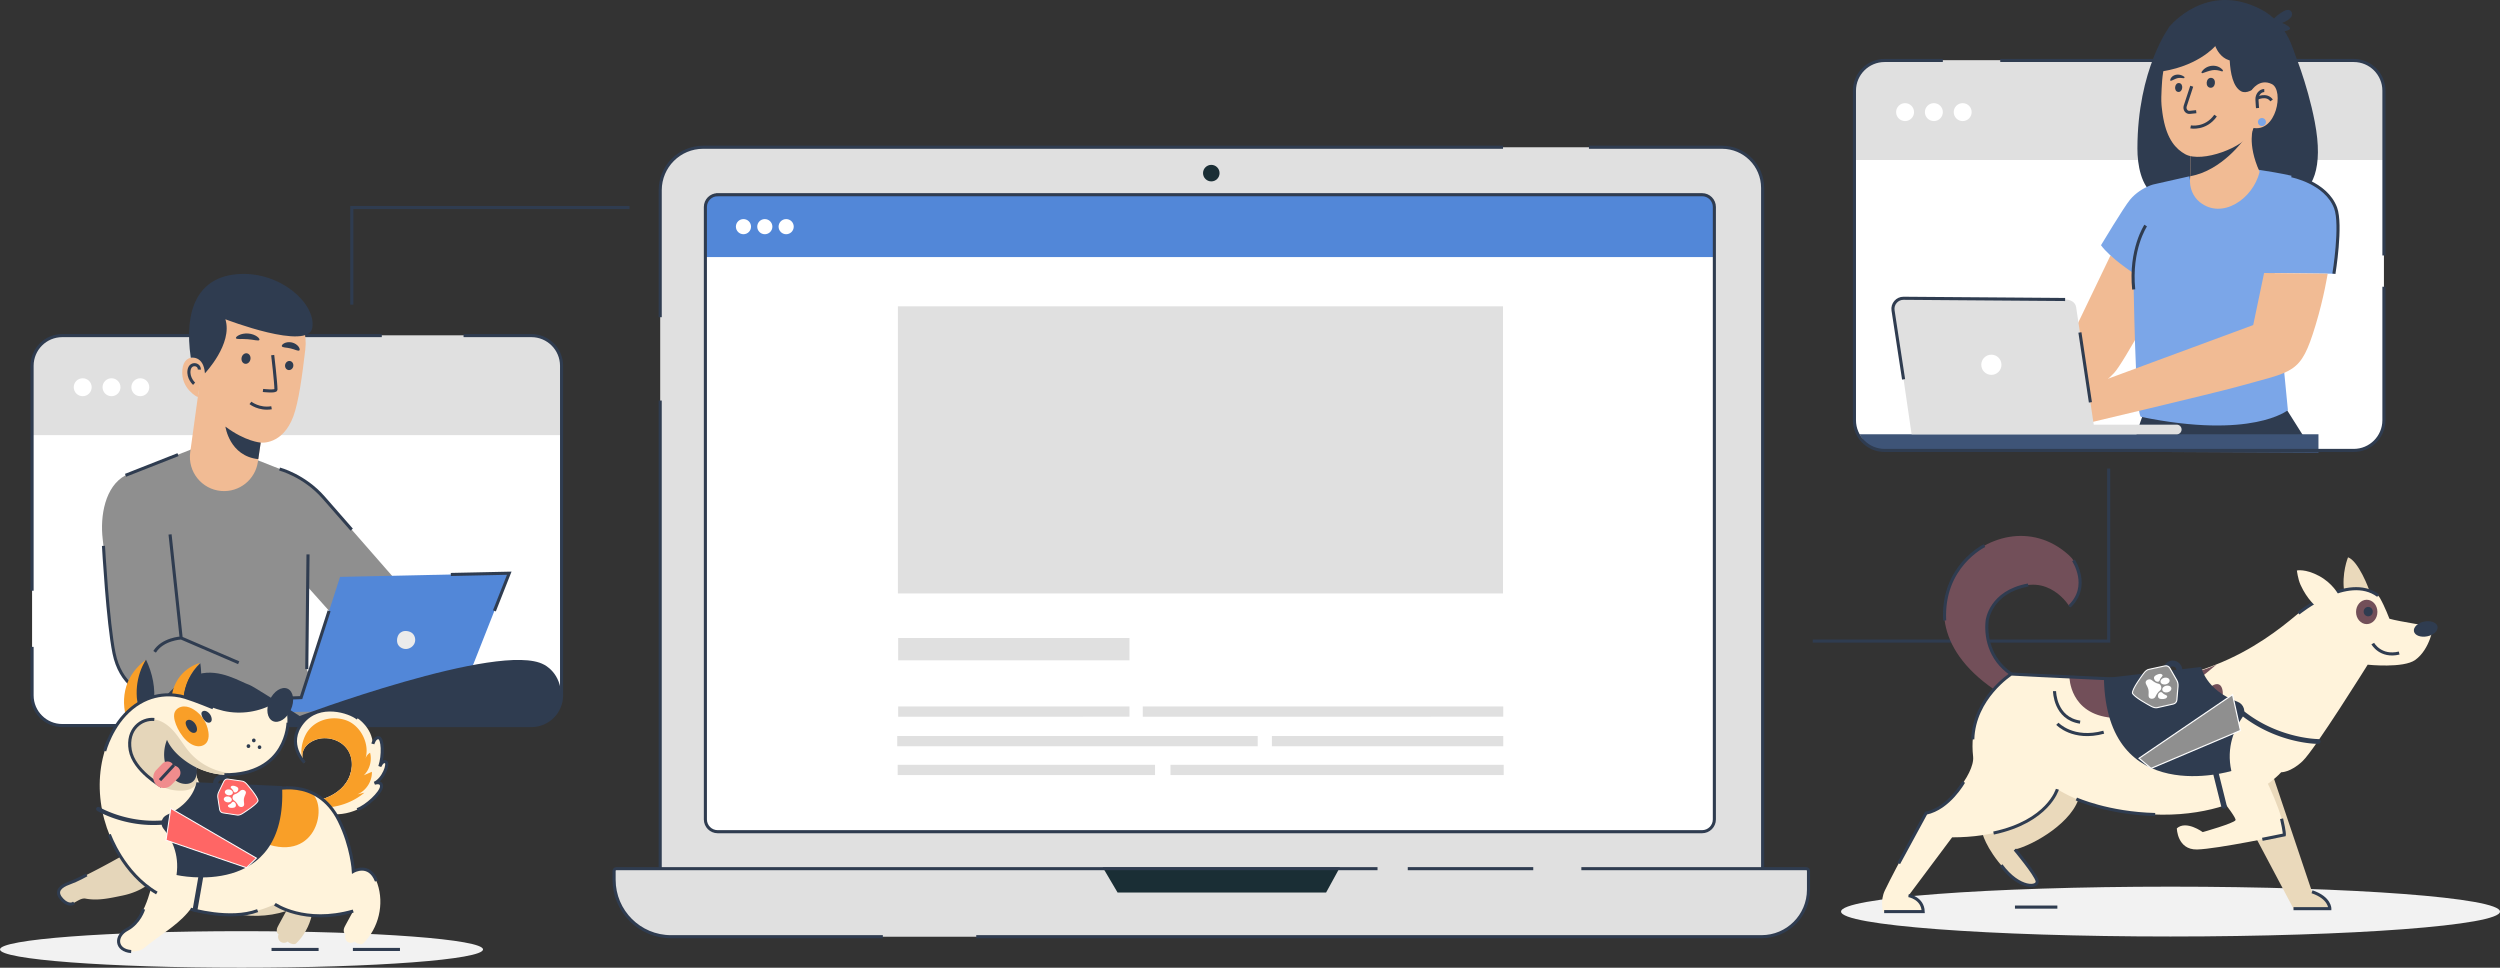 <svg id="Layer_2" data-name="Layer 2" xmlns="http://www.w3.org/2000/svg" viewBox="0 0 1617.13 625.97"><rect x="0" y="0" width="1617.13" height="625.97" fill="#333333" stroke="none"/><defs><style>.cls-1{fill:#fff}.cls-4,.cls-5,.cls-6,.cls-7{fill-rule:evenodd}.cls-4,.cls-9{fill:#2f3c50}.cls-14{fill:#e0e0e0}.cls-16,.cls-5{fill:#8f8f8f}.cls-17{fill:#fff3db}.cls-21{fill:#f99f28}.cls-6{fill:#ff6665}.cls-23{fill:#f1bb94}.cls-7{fill:#fefefe}.cls-27{fill:#7ba6e8}.cls-31{fill:none;stroke:#2f3c50;stroke-width:2px}.cls-34{fill:#724f59}.cls-36{fill:#e5d6ba}.cls-37{fill:#5287d8}.cls-39{fill:#1a2e35}.cls-41{fill:#f2f2f2}</style></defs><g id="Layer_1-2" data-name="Layer 1"><path class="cls-14" d="M1102.05 598.25H465.17c-21.05 0-38.12-17.07-38.12-38.12V123.04c0-15.36 12.45-27.8 27.8-27.8h659.03c14.51 0 26.28 11.76 26.28 26.27v438.62c0 21.05-17.07 38.12-38.12 38.12z"/><path class="cls-1" d="M464.22 125.94H1101c4.38 0 7.94 3.56 7.94 7.94v396.17c0 4.38-3.56 7.94-7.94 7.94H464.22c-4.38 0-7.94-3.56-7.94-7.94V133.88c0-4.38 3.56-7.94 7.94-7.94z"/><circle class="cls-39" cx="783.53" cy="111.99" r="5.35"/><path class="cls-31" d="M427.06 205.16v-82.12c0-15.36 12.45-27.8 27.8-27.8h517.37m55.59 0h86.06c14.51 0 26.28 11.76 26.28 26.27v438.62c0 21.05-17.07 38.12-38.12 38.12H465.17c-21.05 0-38.12-17.07-38.12-38.12V259.09"/><path class="cls-14" d="M580.82 198.15h391.4v185.72h-391.4zm.15 214.53h149.64v14.44H580.97zm0 44.31h149.64v6.61H580.97zm241.77 19.11h149.64v6.61H822.74zm-83.54-19.11h233.18v6.61H739.2zM580.37 476.1h233.18v6.61H580.37zm176.76 18.63h215.55v6.61H757.13zm-176.46 0h166.46v6.61H580.67z"/><path class="cls-37" d="M465.06 125.55h635.38c4.86 0 8.81 3.95 8.81 8.81v31.94H455.89v-31.58c0-5.06 4.11-9.17 9.17-9.17z"/><circle class="cls-1" cx="480.91" cy="146.61" r="4.9"/><circle class="cls-1" cx="494.72" cy="146.61" r="4.9"/><circle class="cls-1" cx="508.53" cy="146.61" r="4.9"/><path class="cls-14" d="M1139.42 605.91H434.08c-20.35 0-36.85-16.5-36.85-36.85v-5.74c0-.78.64-1.42 1.42-1.42h769.76c.78 0 1.42.64 1.42 1.42v12.18c0 16.8-13.62 30.41-30.41 30.41z"/><path class="cls-39" d="M713.31 561.05l9.59 16.27h134.9l8.91-16.27h-153.4z"/><path class="cls-31" d="M1022.9 561.9h145.51c.78 0 1.42.64 1.42 1.42v12.18c0 16.8-13.62 30.41-30.41 30.41H631.49m-60.42 0H434.08c-20.35 0-36.85-16.5-36.85-36.85v-5.74c0-.78.64-1.42 1.42-1.42h492.4M464.22 125.94H1101c4.38 0 7.94 3.56 7.94 7.94v396.17c0 4.38-3.56 7.94-7.94 7.94H464.22c-4.38 0-7.94-3.56-7.94-7.94V133.88c0-4.38 3.56-7.94 7.94-7.94z"/><rect class="cls-1" x="20.75" y="217.08" width="342.5" height="252.25" rx="19.55" ry="19.55"/><path class="cls-14" d="M39.95 217.08h304.09c10.6 0 19.21 8.61 19.21 19.21v45.18H20.75v-45.18c0-10.6 8.61-19.21 19.21-19.21z"/><circle class="cls-1" cx="53.5" cy="250.48" r="5.8"/><circle class="cls-1" cx="72.13" cy="250.48" r="5.8"/><circle class="cls-1" cx="90.76" cy="250.48" r="5.8"/><path class="cls-31" d="M246.96 217.08H40.3c-10.8 0-19.55 8.75-19.55 19.55v145.49"/><path class="cls-16" d="M238.08 423.35l-39.26-43.95-.4 53.43 14.45 34.8-121.04 1.7-4-74.52-8.45-71.16c-1.04-8.72 3.94-17.04 12.11-20.26l32.32-12.73 41.47 6.48 22.36 8.83a50.137 50.137 0 0119.95 13.88l55.12 63.03"/><path class="cls-16" d="M195.2 444.14l-70.95-28.56c-5.72-2.3-9.64-7.66-10.11-13.81l-5.19-68.03s.61-28.93-17.46-30.34l-10.28 4.05c-13.29 7.06-16.58 26.4-14.77 41.34 2.57 21.22 3.64 51.26 6.52 69.67 2.35 15.07 10.98 28.32 25.73 32.2l87.39 18.92 9.13-25.44z"/><path class="cls-37" d="M329.41 370.78l-34.73 88.03-149.54 2.44-2.77-8.09 52.41-1.9 25.19-78.1 109.44-2.38z"/><path d="M259.57 408.89c1.92-1.3 5.47-.78 7.19.77 1.73 1.55 2.28 4.23 1.41 6.37-.88 2.15-3.09 3.65-5.4 3.77-2.46.13-5.02-1.41-5.71-3.77s.08-5.89 2.51-7.14" fill="#ebebeb"/><path class="cls-23" d="M133.17 218.95l-10.13 73.6c-1.72 12.52 7.38 23.93 19.97 25.03 11.75 1.03 22.23-7.36 23.83-19.04.76-5.54 1.68-11.67 1.79-12.24 0 0 14.17 1.85 21.15-17.06 3.42-9.27 5.75-26.43 7.72-43.27 2.12-18.09-10.03-34.77-27.89-38.33l-1.78-.35c-19.37-2.71-32.49 12.23-34.66 31.67z"/><path class="cls-9" d="M168.63 286.3s-9.9-.65-22.82-10.36c0 0 2.56 19.05 21.26 21.06l1.57-10.7zm21.1-49.48c-.26 1.62-1.66 2.75-3.13 2.54-1.46-.21-2.44-1.69-2.18-3.3.26-1.62 1.66-2.76 3.12-2.55 1.46.21 2.44 1.69 2.18 3.31zm-27.72-4.48c-.3 1.88-1.84 3.21-3.43 2.99-1.59-.23-2.63-1.93-2.33-3.81.3-1.88 1.84-3.22 3.43-2.99 1.59.23 2.64 1.93 2.33 3.81zm5.8-12.46c-.52.91-3.68-.2-7.61-.46-3.92-.34-7.26.27-7.59-.7-.14-.46.58-1.28 2.02-1.97 1.43-.7 3.58-1.2 5.93-1.02 2.35.18 4.38 1.01 5.65 1.91 1.28.9 1.84 1.81 1.6 2.25zm25.89 6.73c-.77.75-2.93-.62-5.73-1.22-2.78-.71-5.31-.45-5.67-1.47-.15-.49.4-1.28 1.6-1.9 1.19-.61 3.04-.94 4.95-.49 1.92.45 3.43 1.58 4.23 2.66.81 1.09.96 2.05.61 2.42z"/><path class="cls-23" d="M131.95 232.87c-.29-.2-12.81-6.39-14.01 6.4-1.13 12.04 9.94 17.86 10.02 17.51.08-.36 3.99-23.9 3.99-23.9z"/><path class="cls-31" d="M128.92 239.08c.24-3.73-5.77-4.84-6.62.31s3.26 8.84 3.26 8.84M110 345.69l7.18 66.99 37.22 16.02m-37.22-16.02s-11.98.56-17.18 8.96m-33.07-68.55s2.8 49.77 6.83 69.46c4.03 19.69 17.65 27.69 29.95 29.19m11.45-157.66l-33.95 13.37m117.22 125.38l.81-74.21m-18.4-55.22s15.95 4.12 28.46 18.42c12.51 14.3 18.19 20.8 18.19 20.8m-46.66 109.13l13.95-.49 18.1-56.12m78.74-23.54l37.79-.82-9.61 24.36M176.39 229.7s2.11 17.89 2.11 22.33c0 1.55-8.4.53-8.4.53m-8.1 8.05s5.52 4.48 13.64 3.15"/><path class="cls-9" d="M145.8 206.52s53.83 20.76 56.23 5.45-20.16-36.21-47.27-34.71-35.86 23.56-31.35 54.15c0 0 8.27-1.71 9.14 10.07 0 0 18.16-19.06 13.24-34.96zm199.4 263.32c4.89 0 17.56-6.22 17.78-19 .27-15.74-11.14-20.94-11.14-20.94C323.63 414.39 192 463.83 192 463.83l11.48 5.49 141.73.51z"/><path class="cls-9" d="M161.44 443.08c-5.64-1.88-19.27-10.81-32.91-7.05-13.49 3.72-25.6 15.75-31.77 33.31h106.71c-22.36-14.4-40.08-25.61-42.03-26.26z"/><path class="cls-31" d="M20.75 418.43v31.35c0 10.8 8.75 19.55 19.55 19.55h303.4c10.8 0 19.55-8.75 19.55-19.55V236.63c0-10.8-8.75-19.55-19.55-19.55h-43.85"/><rect class="cls-1" x="1199.55" y="39.12" width="342.5" height="252.25" rx="19.55" ry="19.55"/><path class="cls-14" d="M1218.76 39.12h304.09c10.6 0 19.21 8.61 19.21 19.21v45.18h-342.5V58.32c0-10.6 8.61-19.21 19.21-19.21z"/><circle class="cls-1" cx="1232.3" cy="72.52" r="5.8"/><circle class="cls-1" cx="1250.93" cy="72.52" r="5.8"/><circle class="cls-1" cx="1269.57" cy="72.52" r="5.8"/><path class="cls-31" d="M1542.05 165.24V58.67c0-10.8-8.75-19.55-19.55-19.55h-228.64"/><path class="cls-9" d="M1403.42 17.1s-20.83 27.5-20.83 79.11c0 19.99 8.93 58.21 64.38 6.11l-6.39-71.86-37.17-13.36z"/><path class="cls-9" d="M1483.09 31.58s9.29 21.52 14.23 47.31c11.54 60.27-28.55 56.78-58.09 46.95-.2-.07-.39-.13-.59-.2 0 0 12.01-68.01 18.42-86.57 6.4-18.56 26.03-7.49 26.03-7.49z"/><path class="cls-23" d="M1365.17 165.25l-27.15 56.51-60.27 26.32-6.92 16.05 50.36-2.26c27.51-6.51 31.95-5.83 46.3-20.61 6.11-6.29 32.65-55.76 32.65-55.76l-34.98-20.24z"/><path class="cls-9" d="M1389.4 260.26s-10.3 24.05-7.87 28.03l112.73.59-18.04-28.62h-86.82z"/><path class="cls-27" d="M1359.03 158.63s14.67-24.47 18.75-29.41c3.82-4.64 8.74-7.38 12.02-8.81 1.83-.8 3.75-1.35 5.71-1.69l20.77-4.69s.37 14.42 15.47 15.31c15.09.89 25.09-20.13 25.09-20.13s27.09 3.77 32.93 6.77c5.83 3 24.17 6.42 22.4 31.47-.44 6.17-2.46 29.61-2.46 29.61l-38.4-.42 8.62 88.65s-23.1 19.1-94.99 4.36c-3.75-.77-4.92-93.01-4.92-93.01s-14.85-9.6-20.99-18.02z"/><path class="cls-23" d="M1339.25 253.97l118.24-43.7 7.05-33.69 41.12.45s-2.34 15.2-7.86 33.41c-9.67 31.94-13.67 29.37-50.79 39.77-14.44 4.04-100.83 24.47-100.83 24.47l-6.93-20.72z"/><path class="cls-9" d="M1403.42 17.1s23.85-29.62 59.37-10.9c30.72 16.19 35.26 74.82-14.81 83-54.78 8.96-44.56-72.1-44.56-72.1z"/><path class="cls-23" d="M1423 130.79c14.16 11.34 34.23-1.8 38.65-19.63-8.38-18.43-4-28.96-4-28.96l-40.99 11.93.12 3.43c.19 5.3.36 10.72-.04 16.42-.04.57-.08 1.09-.11 1.58-.44 5.81 1.82 11.6 6.37 15.24z"/><path class="cls-9" d="M1416.75 113.97c20.62-3.57 34.88-23.96 34.88-23.96l-34.84 7.55c.19 5.3.36 10.72-.04 16.42zm-12.05-90.28s-20.95 23.91-3.89 38.85c0 0 8.68-31.64 3.89-38.85z"/><path class="cls-23" d="M1398.05 62.63c-.03.86-.03 1.77 0 2.73.02.78.06 1.6.13 2.44.02.31.05.62.08.94l.06.59c.12 1.18.26 2.39.44 3.63.11.81.24 1.62.38 2.45.02.07.02.15.04.22.07.39.13.76.21 1.14 2.5 13.22 7.88 19.57 14.2 23.01 10.7 5.82 38.31-4.51 42.98-14.59 3.38-7.28 3.2-4.21 4.89-24.16 1.7-19.95-5.96-31.29-5.96-31.29-10.47-13.13-30.29-12.11-43.48-4.32-13.19 7.79-13.46 23.37-13.96 37.21z"/><path class="cls-9" d="M1442.74 23.32s-3.51 30.08 6.93 35.72c6.71 3.63 18.3-10.99 18.3-10.99s-12.56-37.22-25.23-24.73z"/><path class="cls-23" d="M1456.57 58.26s5.01-7.82 13-3.86c7.99 3.96 3 32.08-12.89 28.17l-.11-24.31z"/><path class="cls-27" d="M1460.76 77.91a2.584 2.584 0 104.781 1.96 2.584 2.584 0 00-4.781-1.96z"/><path class="cls-9" d="M1432.95 29.81s6.17 17.95 24.58 4.87l-6.94-21.21s-45.12-7.63-17.64 16.34z"/><path class="cls-9" d="M1432.95 29.81s-12.08 14.27-38.78 16.91c0 0 6.96-19.92 14.34-24.23 20.96-12.22 24.43 7.31 24.43 7.31z"/><path class="cls-31" d="M1464.65 58.56c-2.65.03-4.87 2.67-4.73 5.9.12 2.74.37 5.44.37 5.44m-42.56-14.13l-4.2 12.77c-.71 2.16.84 4.37 2.92 4.15l4.19-.44"/><path class="cls-9" d="M1470.59 12.29s8.87-9.01 11.54-4.75-5.95 7.31-5.95 7.31 3.82 1.35 5.02 3.17c1.21 1.83-6.07 2.63-6.07 2.63l-4.54-8.37z"/><path class="cls-31" d="M1417 82.08s9.63 1.89 16.14-7.3m-45.2 71.12s-10.32 15.44-7.75 41.33m102.09-73.54s22.25 4.22 28.49 20.76c4.12 10.93-1.08 42.62-1.08 42.62"/><path d="M1499.7 292.92l-281.68-1.55a15.795 15.795 0 01-13.34-7.48l-1.85-2.99h296.87v12.02z" fill="#3e5477"/><path class="cls-14" d="M1231.57 192.88l104.26.85c3.38 0 6.61 1.62 7.12 4.97l11.39 75.99h53.7c1.73 0 3.13 1.4 3.13 3.13s-1.4 3.13-3.13 3.13h-171.51l-11.72-80.2c-.63-4.14 2.58-7.87 6.76-7.87z"/><path class="cls-1" d="M1294.65 235.95c0 3.61-2.92 6.53-6.53 6.53s-6.53-2.92-6.53-6.53 2.92-6.53 6.53-6.53 6.53 2.92 6.53 6.53z"/><path class="cls-31" d="M1231.34 245.39l-6.82-44.6c-.63-4.15 2.6-7.88 6.79-7.85l104.52.79m9.57 21.32l6.78 45.21m107.76-196.67s6.22-3.15 9.44 1.38"/><ellipse class="cls-9" cx="1430.07" cy="53.56" rx="3.21" ry="2.67" transform="rotate(-83.92 1430.073 53.565)"/><ellipse class="cls-9" cx="1409.29" cy="56.6" rx="2.89" ry="2.3" transform="rotate(-83.92 1409.286 56.607)"/><path class="cls-9" d="M1424.12 46.52c2.93-4.66 10.08-5.48 13.67-1.24.19.21.19.55-.01.76-.15.15-.35.18-.54.12-2.14-.7-4.09-1.09-6.26-.73-2.13.36-4.12 1.16-6.23 1.89-.45.22-.93-.37-.64-.8zm-20.26 4.95c.98-3.32 5.61-4.31 8.94-1.89.41.3.33 1.08-.29 1.01-1.48-.16-2.78-.37-4.19.02-1.38.39-2.58 1.21-3.99 1.64-.7.21-.47-.79-.47-.79z"/><path class="cls-31" d="M1364.03 303.09v111.59h-191.44m-945-217.61v-62.84H407.2M910.61 561.9h81.18"/><ellipse class="cls-41" cx="156.22" cy="614.15" rx="156.22" ry="11.82"/><path class="cls-36" d="M200.79 571.6c-1.12-3.26-2.84-6.52-5.77-8.35-2.92-1.83-7.35-2.11-9.44.63.09-.18-.08.8-.12 1.17-.32-2.08-.65-4.16-1.01-6.24-2.29 5.07-4.99 9.83-8.82 14.09-7.01 7.79-17 14.51-27.6 17.25 12.13 3.24 25.11 3.06 37.12-.81-1.71 3.07-3.13 5.78-4.83 8.85-.56 1-1.13 2.04-1.28 3.18-.15 1.14.21 2.42 1.17 3.04-.73 1.56-.25 3.58 1.1 4.65 1.35 1.07 3.43 1.07 4.78 0 1.27 1.26 4.26 2.38 5.55 1.13 9.99-9.74 13.7-25.4 9.16-38.59z"/><path class="cls-21" d="M94.44 426.68c-5.87 4.4-10.67 10.3-12.78 17.33-2.11 7.03-1.91 14.73.57 21.64 3.08-.94 5.66-2.52 8.74-3.46-4.43-11.66-2.11-24.36 3.47-35.51z"/><path class="cls-9" d="M94.44 426.68c-6.56 10.44-7.88 24-3.47 35.51 2.99-2.63 5.49-4.46 8.48-7.09 1.28-9.65-.8-19.64-5.01-28.42z"/><path class="cls-36" d="M100.12 568.17c-5.34 6.03-13.08 9.52-20.97 11.14-7.89 1.62-15.86 3.5-23.77 1.96-2.07-.4-4.07.78-5.92 1.81-1.84 1.02-3.42 2.26-5.32 1.34-1.37-.67-2.74-1.39-3.87-2.43-1.12-1.04-1.98-2.43-2.09-3.96-.15-2.15 1.25-4.17 3.04-5.37 1.79-1.2 4.45-1.67 6.4-2.6a507.639 507.639 0 0032.02-16.8c8.12 4.9 12.35 10.01 20.47 14.91z"/><path class="cls-17" d="M211.37 526.22c13.19 2.47 27.59-3.95 34.57-15.41.65-1.07 1.25-2.42.65-3.52-.47-.87-1.58-1.23-2.56-1.13-.98.1-3.56 1.11-4.43 1.58 5.81-1.71 10.18-7.47 10.25-13.53 0-.6-.08-1.3-.59-1.61-.69-.41-1.56.21-1.96.91s-.92 1.87-1.6 2.3c1.64-5.11 1.98-10.64.97-15.91-.21-1.08-.61-2.32-1.65-2.69-.91-.32-1.93.23-2.48 1.02s-1.2 2.02-1.37 2.97c-.51-9.68-8.64-17.73-17.88-20.64-6.11-1.92-12.89-1.97-18.82.44s-10.89 7.39-12.73 13.53c-1.84 6.13.63 14.25 5.25 18.69-1.85-2.53-1.74-6.15-.22-8.89 1.52-2.73 4.26-4.64 7.19-5.73 7.41-2.75 16.66-.12 20.97 6.51 4.06 6.25 3.26 14.9-.92 21.07s-11.21 10.01-18.5 11.55c2 3.85 3.15 5.09 5.85 8.49z"/><path d="M224.02 507.9c2.45-3.63 3.73-8.11 3.55-12.46-.18 3.79-1.42 7.59-3.55 10.74-4.18 6.17-11.21 10.01-18.5 11.55.29.56.56 1.05.82 1.52 6.99-1.65 13.66-5.4 17.67-11.34z" fill="#dfc5ad"/><path class="cls-17" d="M195.73 491.83c.4.49.82.96 1.26 1.38-.78-1.07-1.19-2.33-1.32-3.63-.08.75-.06 1.51.05 2.25z"/><path class="cls-21" d="M235.75 512.74c-1.55.38-3.09.76-4.64 1.13 5.71-2.35 9.65-8.45 9.45-14.63-1.75.75-3.5 1.51-5.24 2.26 3.8-3.69 5.41-9.47 4.07-14.6-1.45.87-2.51 2.3-3.03 3.9 3.03-9.44-3.01-21.44-12.31-24.81-9.71-3.52-21.54-.1-26.34 9.29-2.55 4.99-4.3 13.02-.72 17.92-1.85-2.53-1.74-6.15-.22-8.89 1.52-2.73 4.26-4.64 7.19-5.73 7.41-2.75 16.66-.12 20.97 6.51 4.06 6.25 3.26 14.9-.92 21.07s-11.21 10.01-18.5 11.55c1.08 2.09 1.92 3.41 2.88 4.72 9.87.06 19.78-3.33 27.35-9.7zm-106.38-83.92a25.75 25.75 0 00-12.83 8.58 25.714 25.714 0 00-5.54 14.41c2.55-.47 5.15-.23 7.74-.21 1.05-8.54 4.59-16.65 10.63-22.78z"/><path class="cls-9" d="M127.08 454.04c3.21-7.84 3.7-16.64 2.49-25.03-6.29 5.85-10.27 14.14-10.88 22.71 2.77 1.13 5.42 1.98 8.39 2.31z"/><path class="cls-17" d="M234.97 610.18c9.99-9.74 13.7-25.4 9.16-38.59-1.12-3.26-2.84-6.52-5.77-8.35-2.92-1.83-8.07-1.92-10.17.82.12-.23.51 1.32.62 1.09-1.82-11.77-3.93-23.75-9.55-34.25-5.62-10.5-15.39-19.46-27.19-21.11-6.41-.89-12.92.39-19.17 2.08s-12.43 3.78-18.85 4.55c-6.42.77-13.27.09-18.72-3.4-5.45-3.49-9.77-10.32-8.26-16.61 9.46 4.69 20.8 6.37 30.97 3.56 27.11-7.5 28.97-29.46 27.57-38.79-.31-2.08-.77-4.27-2.24-5.77-1.47-1.5-3.56-1.82-5.37-.76-9.98 5.88-22.25 7.77-33.54 5.16-11.32-2.61-21.58-9.51-33.17-10.36-11-.81-21.96 4.17-29.74 11.98-7.78 7.82-12.58 18.23-15.06 28.97-6.9 29.81 4.54 63.09 28.31 82.36 23.77 19.26 55.26 25.06 83 12.14 15.5 8.1 34.03 9.8 50.67 4.44-1.71 3.07-3.13 5.78-4.83 8.85-.56 1-1.13 2.04-1.28 3.18-.15 1.14.21 2.42 1.17 3.04-.73 1.56-.25 3.58 1.1 4.65 1.35 1.07 3.43 1.07 4.78 0 1.27 1.26 4.26 2.38 5.55 1.13z"/><path class="cls-36" d="M97.9 504.47c4.28 3.22 9.13 5.9 14.44 6.65 15.27 2.16 15.11-6.43 15.53-6.94-1.03-2.5-1.41-5.19-.79-7.78 7.35 3.64 16.23 5.33 24.45 4.75.1-.65-1.86-.92-2.67-1-6.43-.65-12.68-2.91-18.08-6.45a39.53 39.53 0 01-8.19-7.13c-3.81-4.4-6.63-9.6-10.53-13.93-3.89-4.33-9.36-7.86-15.16-7.32-5.61.52-10.42 5-12.17 10.36-1.75 5.36-.73 11.37 1.91 16.36 2.63 4.99 6.76 9.04 11.26 12.44z"/><path class="cls-21" d="M131.49 464.96c-1.54-2.29-3.52-4.29-5.84-5.79-2-1.3-4.31-2.27-6.7-2.21s-4.84 1.33-5.83 3.5c-.82 1.78-.57 3.87-.08 5.76 1.6 6.17 7.41 15.46 14.42 16.44 2.81.39 5.64-.75 6.83-3.44.78-1.78.79-3.8.51-5.72-.44-3.05-1.6-5.98-3.31-8.53zm41.42 46.92c-6.25 1.68-12.43 3.78-18.85 4.55-4.21.5-8.6.37-12.66-.76 0 0 11.35 22.95 29.88 29.82 34.24 12.69 41.25-25.79 29.57-33-2.77-1.32-5.7-2.26-8.78-2.69-6.41-.89-12.92.39-19.17 2.08z"/><path class="cls-9" d="M108.03 478.56s-6.74 14.59 5.4 26.08c3.75 3.55 15.38 4.99 13.65-8.22 2.1 1.12-13.71-5.64-19.05-17.85zm18.27-10.32c-.5-.75-1.15-1.4-1.91-1.9-.66-.43-1.41-.74-2.2-.72s-1.58.43-1.91 1.15c-.27.58-.19 1.27-.03 1.89.52 2.02 2.43 5.07 4.72 5.39.92.13 1.85-.25 2.24-1.13.26-.58.26-1.25.17-1.87-.14-1-.52-1.96-1.09-2.8zm9.62-6.06a6.195 6.195 0 00-1.74-1.72c-.59-.39-1.28-.67-1.99-.66-.71.02-1.44.39-1.73 1.04-.24.53-.17 1.15-.02 1.71.48 1.83 2.2 4.6 4.29 4.89.84.12 1.68-.22 2.03-1.02.23-.53.24-1.13.15-1.7-.13-.91-.48-1.78-.98-2.54z"/><path class="cls-17" d="M138.78 548.42c-1.92-8.41-13.41-10.31-20.27-7.32-7.65 3.34-12.93 11.23-16.01 18.69-2.85 6.9-4.37 14.27-6.78 21.33-2.41 7.06-5.9 14.05-11.73 18.72-1.6 1.28-3.36 2.37-4.81 3.81-1.45 1.44-2.61 3.34-2.58 5.39.04 3.14 2.95 5.68 6.04 6.28 3.09.59 8.18-.03 10.58-2.07 9.11-7.74 20.2-13.64 28.16-22.89 8.37-9.73 15.32-22.4 17.38-35.15.36-2.23.53-4.53.04-6.73 0-.02 0-.04-.01-.06z"/><path class="cls-9" d="M164.18 477.71c-1.58 0-1.58 2.46 0 2.46s1.58-2.46 0-2.46zm-3.47 3.69c-1.59 0-1.59 2.47 0 2.47s1.59-2.47 0-2.47zm7.17.72c-1.56 0-1.56 2.42 0 2.42s1.56-2.42 0-2.42z"/><ellipse class="cls-9" cx="181.28" cy="455.95" rx="11.51" ry="7.53" transform="rotate(-65.7 181.306 455.963)"/><path class="cls-31" d="M137.81 457.82s-11.01-4.59-18.13-6.79-21.2-3.72-34.41 7.08c-13.21 10.8-17.56 27.69-17.56 27.69m118.59-18.34s-.36 33.93-41.17 33.7m-74.39 38.61s8.83 25.11 30.7 37.88m76.37 7.24s19.12 13.4 50.67 4.44"/><path class="cls-31" d="M99.82 465.39c-8.36-.86-17.91 6.37-15.59 19.76 2.31 13.39 20.28 23.49 20.28 23.49m92.48-15.43s-12.26-12.04-1.4-25.75 30.75-7.07 35.79-2.82m-55.74 46.45s29.17-9.55 43.76 19.79c8.38 16.86 9.18 32.74 9.18 32.74s10.26-5.92 14.92 6.3M92.9 588.1s-2.65 8.78-10.68 13.08c-8.03 4.3-7.41 13.55 2.64 14.34m-28.8-49.59s-5.73 3.31-11.38 5.34-8.73 5.16-5.51 9.44 6.99 4.96 8.76 3.25m75.32 4.14s25.52 7.59 43.4.95m74.52-107.85s1.23-4.49 3.84-3.99 3.13 11.21.68 18.6c0 0 1.47-3.99 3.8-3.01s-1.56 11.41-7.28 13.86c0 0 4.91-1.69 4.57 2.24-.35 3.93-9.65 12.73-15.71 14.81m-97.44 6.85s12.75 14.5 2.83 33.84"/><path d="M110.22 493c.84.4 1.57 1.06 1.89 2.17 0 0 .67.03 1.53.33 3.19 1.11 4.11 5.2 1.74 7.61l-4.45 4.55a6.866 6.866 0 01-9.7.12c-2.65-2.59-2.78-6.81-.28-9.54l4.02-4.21c1.35-1.41 3.46-1.87 5.23-1.04" fill-rule="evenodd" fill="#f08c8d"/><path class="cls-31" d="M112.44 494.96l-8.98 9.68"/><path class="cls-4" d="M143.57 504.6c-.27-.04-.56-.03-.84.05a2.1 2.1 0 00-1.5 2.56 2.106 2.106 0 003.85.53c.28-.48.36-1.05.22-1.59-.22-.84-.92-1.43-1.73-1.55m-1.09 7.43a5.427 5.427 0 01-4.45-3.98c-.37-1.4-.17-2.86.56-4.1.73-1.25 1.9-2.14 3.3-2.5 2.89-.76 5.85.97 6.61 3.86.37 1.4.17 2.86-.56 4.1a5.338 5.338 0 01-3.3 2.5c-.73.19-1.46.22-2.16.12m-32.61 20.88c-26.34 3.81-46.13-7.89-47.01-8.42-.65-.39-.86-1.23-.47-1.88.39-.65 1.23-.86 1.88-.47.22.13 22.29 13.15 49.97 7.2a1.371 1.371 0 01.58 2.68c-1.67.36-3.32.65-4.95.89"/><path class="cls-4" d="M182.46 508.48c3.77 73.98-68.28 57.53-68.28 57.53 2.05-13.78-3.61-24.01-8.44-29.97-2.39-2.95-1.28-7.36 2.19-8.92 17.72-7.94 19.12-21.11 19.12-21.11l55.42 2.47z"/><path class="cls-4" d="M177.46 513.4c.1 17.14-4.39 29.94-13.37 38.1-13.78 12.51-34.8 11.5-44.37 10.23.46-12.98-5-22.77-10-28.93a.539.539 0 01-.11-.51c.04-.15.14-.36.4-.48 13.5-6.05 18.81-15.01 20.87-20.48l46.57 2.07"/><g mask="url(#mask)"><path class="cls-6" d="M165.82 555.09l-6.39 6.2-52.03-17.82 3.05-20.58 55.37 32.19z"/></g><g mask="url(#mask-1)"><path class="cls-7" d="M110.72 523.43l-2.94 19.81 51.58 17.66 5.93-5.75-54.56-31.72zm-3.42 20.35l-.26-.09 3.17-21.34 56.17 32.66-6.85 6.65-52.23-17.89z"/></g><g mask="url(#mask-2)"><path class="cls-6" d="M144.19 525.82c-1.08-.17-1.92-1.05-2.09-2.19l-1.18-7.66c-.09-.59-.09-1.2 0-1.82.09-.6.27-1.18.53-1.73l3.36-6.99c.5-1.04 1.56-1.64 2.64-1.49l9.33 1.34c.95.14 2 .85 2.98 2.01l.25.29c5.71 6.72 6.93 9.38 6.93 10.43-.3 1-2.24 3.2-9.66 7.97l-.32.2c-1.27.82-2.49 1.2-3.44 1.06l-9.32-1.43z"/></g><g mask="url(#mask-3)"><path class="cls-7" d="M156.8 504.98l-9.32-1.34c-1.21-.17-2.41.5-2.97 1.66l-3.36 6.99c-.28.58-.46 1.19-.56 1.81s0 .01 0 .01c-.09.63-.09 1.27 0 1.9l1.18 7.66c.2 1.28 1.15 2.27 2.36 2.45l9.31 1.43h.01c1.02.15 2.3-.23 3.65-1.11 1.33-.86 9.45-5.95 10.12-8.38.06-2.53-6.22-9.75-7.25-10.96-1.04-1.23-2.16-1.97-3.17-2.12h-.01zm.01 0l-.09.62c.87.13 1.86.81 2.79 1.9l.24.29c5.84 6.86 6.82 9.32 6.85 10.18-.28.82-1.93 2.88-9.51 7.75l-.32.2c-1.21.78-2.35 1.14-3.22 1.01l-9.32-1.43c-.94-.14-1.67-.92-1.83-1.93l-1.18-7.66c-.09-.56-.09-1.14 0-1.71v-.03c.09-.55.25-1.1.5-1.62l3.36-6.99c.44-.92 1.37-1.45 2.31-1.31l9.32 1.34.1-.62z"/></g><g mask="url(#mask-4)"><path class="cls-7" d="M147.64 515.19c-1.43-.21-2.71.47-2.87 1.52s.88 2.08 2.3 2.29c1.43.21 2.71-.47 2.87-1.52.16-1.05-.88-2.08-2.3-2.29"/></g><g mask="url(#mask-5)"><path class="cls-7" d="M149.91 519.13c-1.02 1.44-2.75 1.29-2.45 2.31.29 1.02 1.61 1.26 3.04 1.13 1.2-.11 2.54-.53 1.98-2.57-.28-1.02-1.73-2.04-2.57-.87"/></g><g mask="url(#mask-6)"><path class="cls-7" d="M151 511.8c-.56-1.67-2.26-2.03-1.68-2.92.58-.89 1.9-.74 3.24-.2 1.12.46 2.28 1.25 1.15 3.04-.57.9-2.25 1.45-2.71.08"/></g><g mask="url(#mask-7)"><path class="cls-7" d="M148.31 510.62c-1.43-.21-2.71.47-2.87 1.52s.88 2.08 2.3 2.29c1.43.21 2.71-.47 2.87-1.52.16-1.05-.88-2.08-2.3-2.29"/></g><g mask="url(#mask-8)"><path class="cls-7" d="M155.29 511.65c1.01-1.05 2.4-.87 3.17-.22 1.54 1.31-.25 2.72-.68 5.23-.32 2.52.99 4.39-.87 5.2-.92.4-2.31.17-2.97-1.13-.44-.87-1.53-2.38-2.58-2.97-.94-.53-.97-1.58-.93-2.06s0-.05.02-.13c.01-.08.02-.13.02-.13.1-.48.43-1.47 1.49-1.71 1.17-.26 2.66-1.39 3.33-2.09"/></g><path class="cls-4" d="M126.54 589.82a1.574 1.574 0 01-1.89-1.81c.03-.14 2.6-14.61 3.84-21.96.14-.85.95-1.43 1.81-1.28.85.14 1.43.95 1.28 1.81-1.24 7.36-3.82 21.84-3.84 21.99-.11.64-.6 1.12-1.2 1.25"/><path class="cls-31" d="M175.64 614.15h30.45m22.18 0h30.45"/><ellipse class="cls-41" cx="1404.01" cy="589.66" rx="213.12" ry="16.12"/><path class="cls-34" d="M1338.23 359.09c-47.74-43.31-127.54 36.43-44.92 89.15l9.45-12.17c-11.81-2.22-32.22-37.69-2.15-53.87 24.23-13.04 38.01 10.06 38.01 10.06 8.12-4.51 10.32-23.46-.39-33.18z"/><path d="M1516.43 383.15c-1.97-12.08 2.39-22.66 2.39-22.66 6.54 2.21 13.74 20.25 14.46 23.74l-16.85-1.09zm-59.34 154.66l26.47 49.97h23.5s.35-6.68-11.53-10.94l-28.43-84.54-20.53 10.52 10.52 34.99zm-111.91-23.44c-3.59 17.2-29.77 32.27-41.84 35.13 0 0 14.37 16.98 14.37 20.31s-7.71 6.84-20.67-7.23-15.01-24.6-15.01-24.6l34.65-35.16h14.89l13.6 11.55z" fill="#ead9bb"/><path class="cls-17" d="M1545.6 400.21s-3.04-8.03-6.13-13.38c-3.09-5.35-12.36-6.86-20.3-5.75-7.28 1.02-17.42 3.93-28.45 12.4-11.04 8.47-55.37 52.69-126.8 46.63-33.33-2.83-62.97-4.11-62.97-4.11s-28.65 17.59-24.64 53.39c1.28 11.41-18.85 35.53-30.46 36.62 0 0-19.02 34.17-26.6 49.93-3.25 6.75-1.2 13.73-1.2 13.73h25.98c1.31-7.57-9.47-10.35-9.47-10.35l28.17-37.68c56.44 0 68.08-31.11 68.08-31.11s11.66 7.49 26.18 11.04c82.14 20.07 118.59-22.03 118.59-22.03s6.03.22 13.88-7.23c7.85-7.45 42.08-62.35 42.08-62.35s23.16 2.46 30.8-3.1c9.64-7.02 11.55-21.42 11.55-21.42s-22.12-3.41-28.28-5.21z"/><ellipse class="cls-34" cx="1530.92" cy="395.83" rx="6.91" ry="7.88"/><path class="cls-17" d="M1426.03 473.04c-.99.57-7.07 19.11-4.62 23.36 2.45 4.24 25.83 32.07 24.64 34.14-1.19 2.07-21.22 7.71-21.22 7.71s-10.7-7.88-16.74-2.43c0 0 .23 13.93 13.06 13.67 12.83-.26 56.47-9.46 56.47-9.46 0-11.95-11.52-36.06-17.97-47.23l5.39-17.97s4.88-11.81-10.52-14.37c-15.4-2.57-28.49 12.58-28.49 12.58z"/><ellipse class="cls-9" cx="1569.1" cy="406.85" rx="7.79" ry="4.87" transform="rotate(-11.57 1569.031 406.861)"/><path class="cls-9" d="M1534.83 395.57c0-1.65-1.31-2.99-2.94-2.99s-2.94 1.34-2.94 2.99v.12c0 1.65 1.31 2.99 2.94 2.99s2.94-1.34 2.94-2.99v-.12z"/><path class="cls-31" d="M1534.83 416.3s4.96 9.05 17.08 6.13m-88.51 120.48l14.22-2.87s.28-1.55-1.78-10.44m-145.03-19.08s-5.9 20.76-41.28 28.34m-5.81-185.94s-27.68 13.26-25.81 48.45m54.03-22.95c-24.53 4.43-26.52 22.95-26.52 22.95-1.11 9.21.92 24.72 15.52 34.63m40.27-73.53s11.25 16.74-2.59 29.79m-68.42 113.56s-9.49 17.08-24.36 20.18l-17.65 32.46m75.15-8.97s13.33 15.91 14.37 20.31c1.04 4.4-11.49 5.79-23.25-10.16m-59.91 19.67s9.18 1.57 9.47 10.35h-25.25m264.79-1.88h23.5s.15-7-11.53-10.94m-8.78-180.13s31.89-26.13 51.54-11.44"/><path class="cls-17" d="M1498.07 392.2s-5.6-4.3-9.95-13.86c-1.74-3.83-2.37-9.32-2.37-9.32s5.4-1.26 14.33 3.52c8.78 4.7 12.45 11.93 12.45 11.93l-14.46 7.72z"/><path class="cls-34" d="M1338.63 438.09s.18 23.87 27.43 26.2c27.25 2.34 67.76-34.56 67.76-34.56s-22.95 14.57-95.19 8.36zm89.7 7.52c-11.29 10.37-19.27 22.77-3.7 21.41 15.57-1.36 18.1-34.64 3.7-21.41z"/><path class="cls-31" d="M1343.1 516.84s20.49 9.28 50.99 10.04m-90.71 59.88h27.43m-1.83-139.7s.11 17.63 16.55 20.06m-14.72 1.06s10.14 10.9 29.99 5.45"/><path class="cls-31" d="M1375.62 439.61c-48.16-2.17-74.67-3.62-74.67-3.62s-24.04 15.39-24.86 42.28"/><path class="cls-4" d="M1404.9 431.16a2.398 2.398 0 00-1.46 3.7c.36.53.91.89 1.54 1 1.3.24 2.56-.62 2.8-1.92.24-1.3-.61-2.56-1.91-2.8-.33-.06-.65-.05-.96.01m1.85 8.38c-.79.18-1.63.2-2.47.04a6.138 6.138 0 01-3.96-2.59 6.125 6.125 0 01-.97-4.63c.63-3.35 3.87-5.56 7.21-4.93 1.62.31 3.03 1.22 3.96 2.59.93 1.36 1.28 3.01.97 4.63-.47 2.5-2.4 4.37-4.74 4.89m41.8 22.13c23.5 19.29 49.75 19.54 50.92 19.54a1.564 1.564 0 10.01-3.13c-.29 0-29.55-.31-53.09-22.48-.64-.59-1.62-.56-2.22.07-.59.63-.56 1.62.07 2.22 1.42 1.34 2.86 2.6 4.31 3.79"/><path class="cls-4" d="M1360.92 438.72c1.69 84.58 82.44 60 82.44 60-3.45-15.54 2.17-27.65 7.19-34.82 2.49-3.56.86-8.49-3.21-9.98-20.83-7.61-23.49-22.5-23.49-22.5l-62.93 7.3z"/><path class="cls-4" d="M1367.01 443.92c1.27 19.53 7.42 33.75 18.31 42.31 16.71 13.13 40.57 10.29 51.37 8.07-1.58-14.75 3.86-26.34 9.05-33.76.05-.07.19-.27.08-.59a.807.807 0 00-.5-.52c-15.87-5.8-22.65-15.58-25.43-21.64l-52.89 6.13"/><g mask="url(#mask-9)"><path class="cls-5" d="M1383.64 490.47l7.78 6.55 57.83-24.51-5.15-23.19-60.46 41.15z"/></g><g mask="url(#mask-10)"><path class="cls-7" d="M1384.27 490.51l7.22 6.07 57.32-24.29-4.95-22.33-59.58 40.55zm7.08 6.96l-8.34-7.02 61.35-41.75 5.34 24.05-.29.12-58.05 24.6z"/></g><g mask="url(#mask-11)"><path class="cls-5" d="M1405.91 455.38c1.21-.28 2.1-1.35 2.21-2.67l.73-8.82c.06-.68.01-1.38-.14-2.07-.15-.68-.4-1.33-.75-1.92l-4.39-7.69c-.66-1.15-1.91-1.74-3.13-1.48l-10.53 2.28c-1.07.24-2.21 1.14-3.23 2.53l-.26.35c-5.97 8.11-7.13 11.25-7.05 12.44.43 1.12 2.81 3.46 11.65 8.29l.38.21c1.51.84 2.93 1.17 4 .93l10.5-2.39z"/></g><g mask="url(#mask-12)"><path class="cls-7" d="M1389.84 432.66c-1.15.25-2.36 1.18-3.44 2.67-1.07 1.46-7.65 10.2-7.37 13.07.96 2.72 10.62 7.85 12.21 8.73 1.61.89 3.1 1.22 4.25.97h.02l10.49-2.39c1.36-.31 2.36-1.51 2.49-2.99l.73-8.82c.06-.73 0-1.46-.14-2.16s0-.01 0-.01c-.16-.71-.42-1.39-.78-2.02l-4.39-7.69c-.73-1.28-2.15-1.95-3.52-1.65l-10.51 2.28h-.02zm0 0l.17.7 10.51-2.28c1.06-.23 2.16.3 2.74 1.31l4.39 7.69c.32.57.56 1.18.7 1.8s0 .01 0 .01v.02c.14.64.18 1.3.13 1.95l-.73 8.82c-.1 1.16-.87 2.1-1.93 2.34l-10.5 2.38c-.98.22-2.31-.1-3.75-.89l-.38-.21c-9.04-4.94-11.08-7.15-11.47-8.06-.03-.99.88-3.86 6.98-12.15l.26-.35c.97-1.33 2.04-2.18 3.02-2.39l-.15-.7z"/></g><g mask="url(#mask-13)"><path class="cls-7" d="M1401.13 443.55c1.61-.36 3.13.31 3.39 1.5s-.83 2.43-2.44 2.79c-1.61.36-3.13-.31-3.39-1.5-.26-1.19.83-2.44 2.44-2.79"/></g><g mask="url(#mask-14)"><path class="cls-7" d="M1398.85 448.22c1.28 1.55 3.23 1.24 2.98 2.43-.25 1.19-1.73 1.57-3.38 1.53-1.38-.03-2.94-.4-2.47-2.77.24-1.19 1.81-2.47 2.86-1.19"/></g><g mask="url(#mask-15)"><path class="cls-7" d="M1397.02 439.96c.5-1.95 2.41-2.49 1.68-3.46-.73-.97-2.23-.69-3.71.04-1.23.61-2.49 1.61-1.06 3.55.72.98 2.68 1.47 3.1-.13"/></g><g mask="url(#mask-16)"><path class="cls-7" d="M1399.99 438.4c1.61-.36 3.13.31 3.39 1.5.26 1.18-.83 2.43-2.44 2.79-1.61.36-3.13-.31-3.39-1.5-.26-1.19.83-2.44 2.44-2.79"/></g><g mask="url(#mask-17)"><path class="cls-7" d="M1392.13 440.14c-1.23-1.12-2.8-.8-3.62 0-1.65 1.62.51 3.08 1.19 5.9.57 2.85-.77 5.08 1.41 5.85 1.09.38 2.64 0 3.29-1.53.43-1.03 1.56-2.83 2.7-3.59 1.03-.68.98-1.88.89-2.43s0-.06-.03-.15l-.03-.14c-.15-.54-.61-1.64-1.83-1.82-1.36-.2-3.14-1.36-3.97-2.11"/></g><path class="cls-4" d="M1438.31 523.08c.23.03.47.03.71-.03.96-.24 1.54-1.21 1.3-2.17-.04-.16-4.14-16.43-6.15-24.71-.23-.96-1.2-1.55-2.16-1.32-.96.23-1.55 1.2-1.32 2.16 2.01 8.29 6.12 24.57 6.16 24.74.18.72.78 1.23 1.47 1.33"/><path class="cls-31" d="M1256.73 39.12h-37.63c-10.8 0-19.55 8.75-19.55 19.55v213.15c0 10.8 8.75 19.55 19.55 19.55h303.4c10.8 0 19.55-8.75 19.55-19.55v-86.33"/></g></svg>